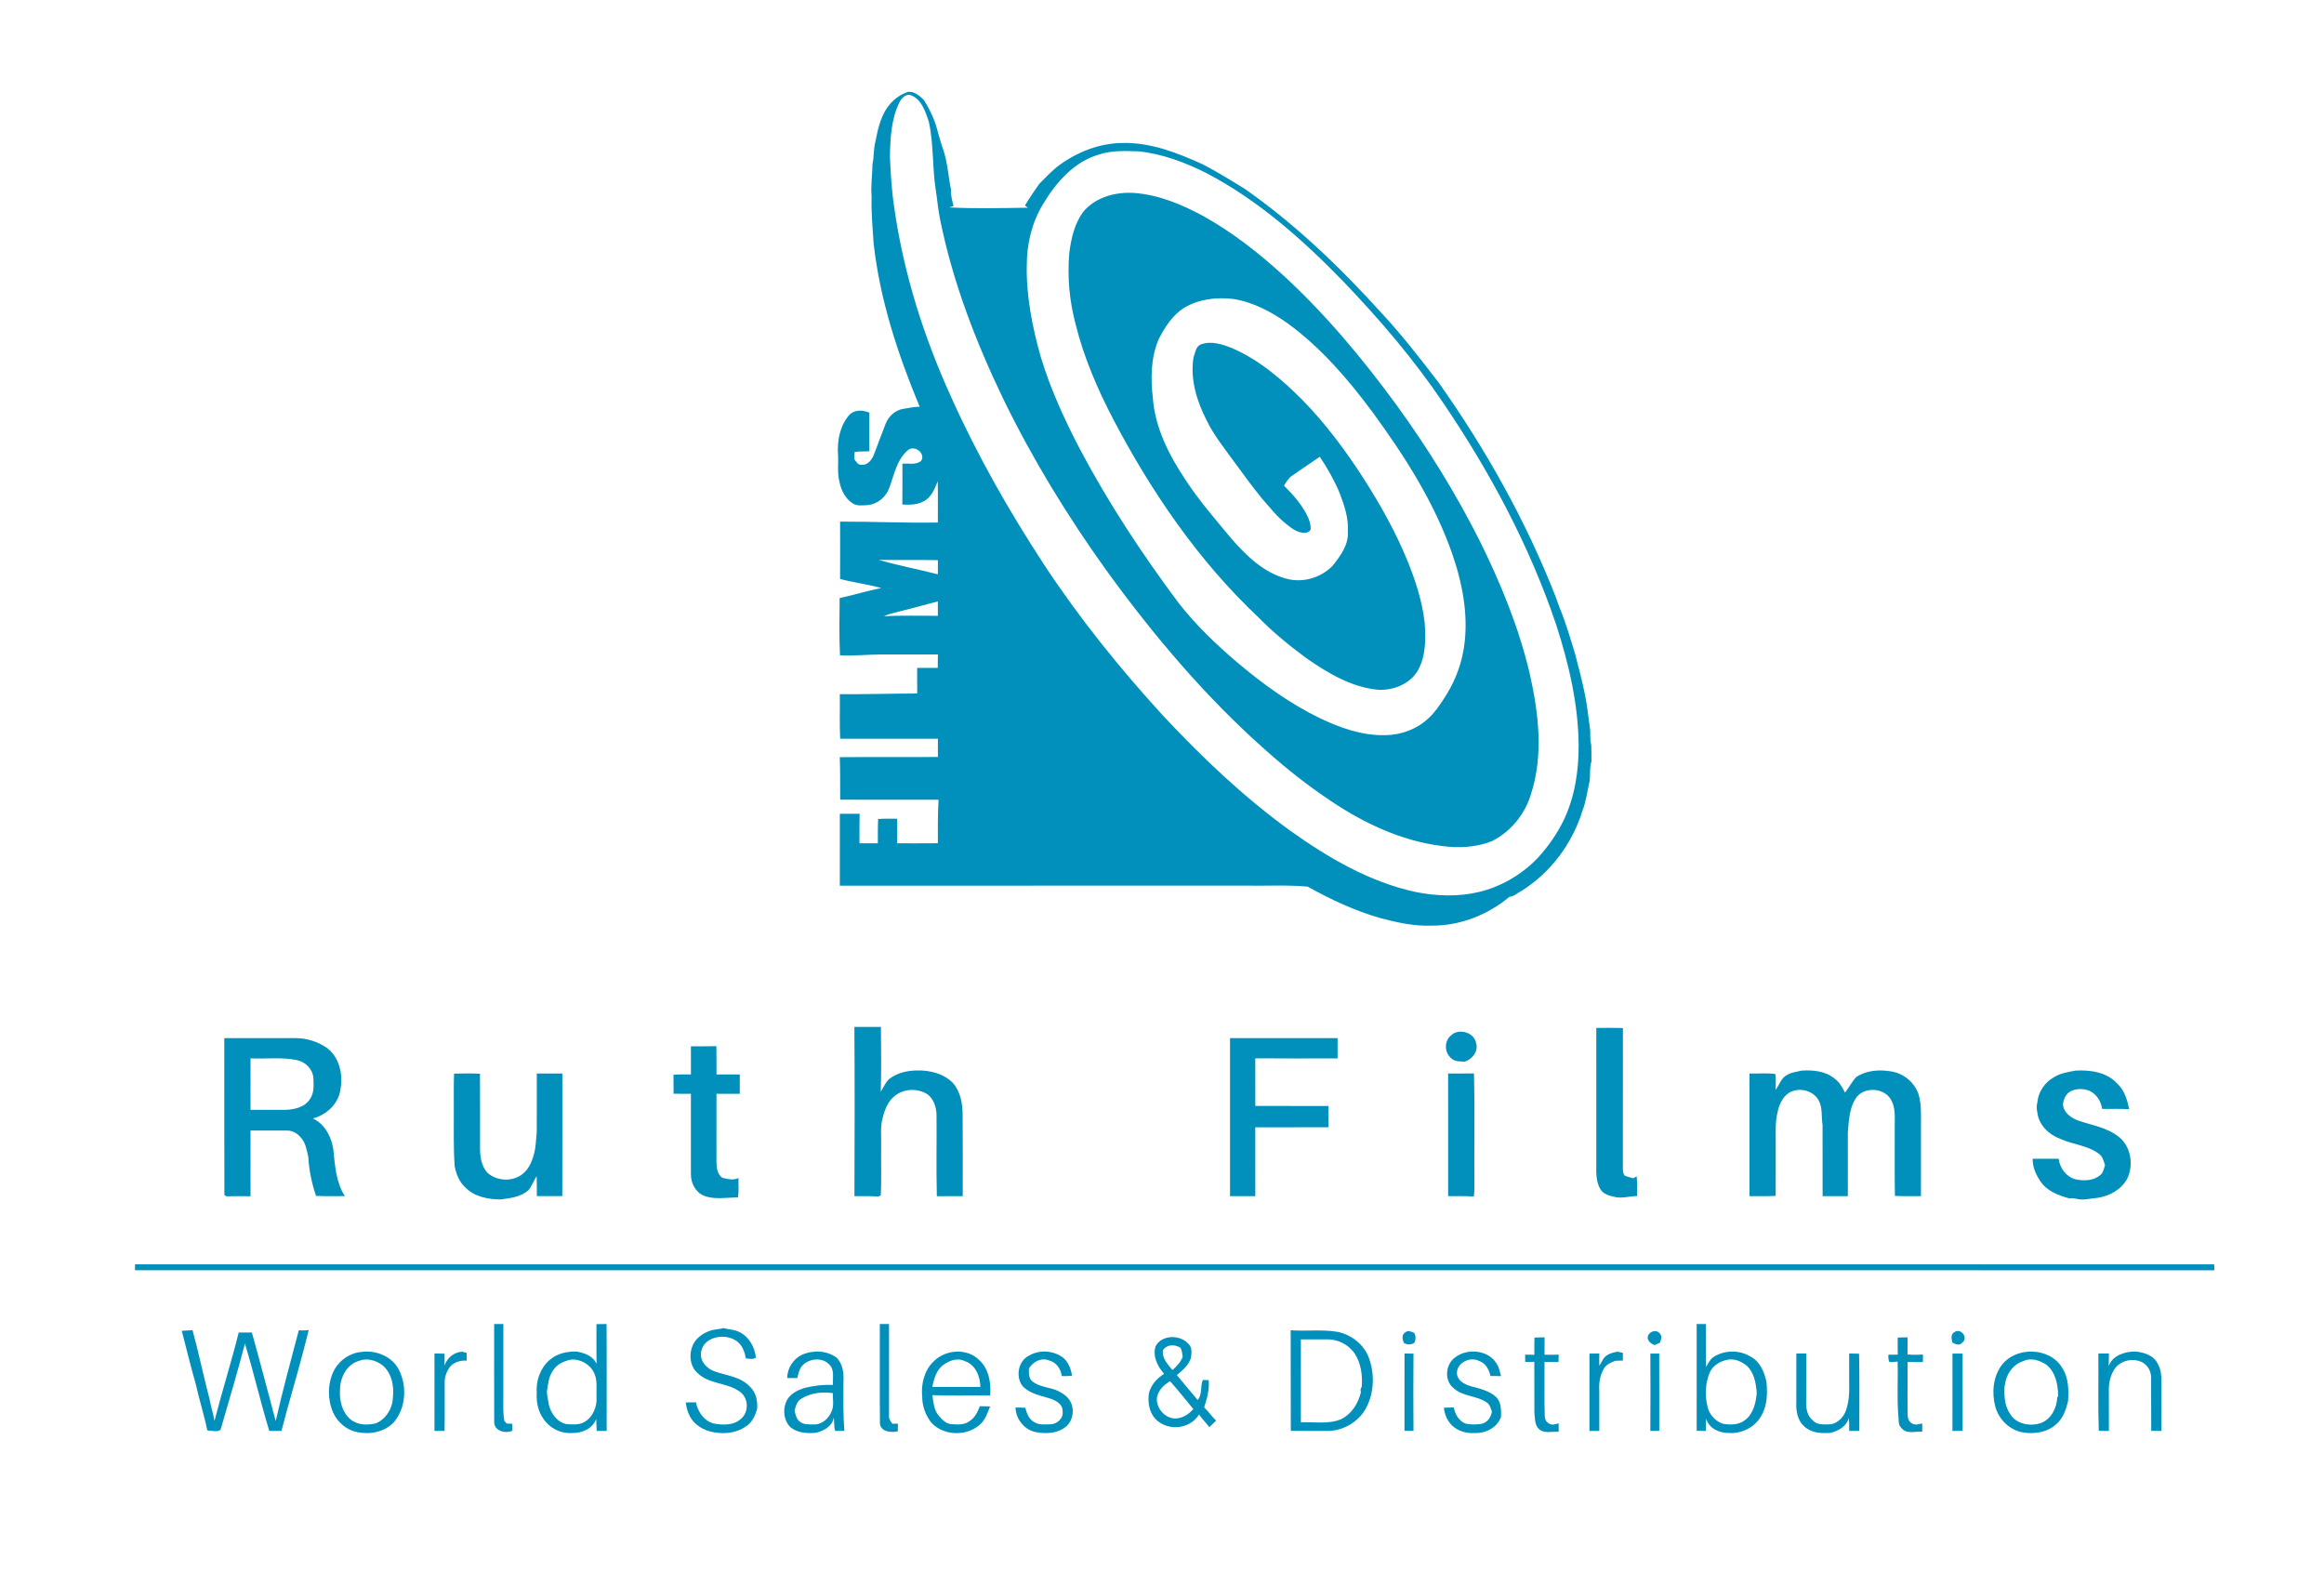 <?xml version="1.0" encoding="UTF-8" ?>
<!DOCTYPE svg PUBLIC "-//W3C//DTD SVG 1.1//EN" "http://www.w3.org/Graphics/SVG/1.1/DTD/svg11.dtd">
<svg width="1500pt" height="1023pt" viewBox="0 0 1500 1023" version="1.1" xmlns="http://www.w3.org/2000/svg">
<g id="#0090bbff">
<path fill="#0090bb" opacity="1.00" d=" M 574.77 66.81 C 577.80 63.35 581.81 60.71 586.17 59.26 C 590.21 58.92 593.65 61.85 596.31 64.55 C 599.29 69.18 601.71 74.19 603.63 79.36 C 605.51 85.39 606.95 91.55 609.09 97.50 C 611.74 105.65 612.06 114.28 613.86 122.58 C 613.51 126.12 614.66 129.58 615.45 133.00 C 614.76 133.22 613.37 133.65 612.68 133.87 C 629.60 134.75 646.56 134.30 663.49 134.06 C 663.01 133.70 662.04 133.00 661.55 132.65 C 664.39 127.82 667.57 123.23 670.78 118.66 C 674.39 114.95 678.05 111.27 681.98 107.89 C 694.22 98.47 709.34 92.28 724.93 92.28 C 743.03 91.95 760.22 98.76 776.44 106.11 C 785.69 110.99 794.63 116.45 803.53 121.97 C 836.20 144.82 865.07 172.63 891.78 202.12 C 904.91 216.26 916.74 231.56 928.49 246.84 C 958.92 289.79 984.87 336.09 1004.07 385.16 C 1004.88 387.25 1005.64 389.36 1006.36 391.49 C 1010.52 401.58 1013.61 412.03 1016.74 422.47 C 1018.99 431.16 1021.33 439.83 1023.04 448.64 C 1024.47 455.34 1025.06 462.17 1026.06 468.94 C 1026.86 472.84 1025.87 476.90 1027.05 480.73 C 1027.24 484.31 1027.16 487.90 1027.18 491.49 C 1025.72 495.97 1026.77 500.84 1025.74 505.44 C 1024.31 511.38 1023.68 517.52 1021.39 523.22 C 1014.92 544.38 1000.85 563.25 982.05 575.00 C 979.44 576.25 977.29 578.65 974.27 578.80 C 960.28 590.53 942.27 597.59 923.93 597.42 C 912.61 597.87 901.45 595.36 890.57 592.46 C 874.24 587.74 858.76 580.51 843.97 572.23 C 830.68 571.07 817.32 571.82 804.00 571.61 C 716.68 571.62 629.37 571.59 542.05 571.63 C 542.08 556.17 542.05 540.72 542.07 525.26 C 546.32 525.25 550.57 525.26 554.83 525.24 C 554.67 531.59 554.77 537.94 554.75 544.29 C 558.69 544.30 562.63 544.30 566.58 544.29 C 566.65 539.07 566.51 533.84 566.79 528.62 C 570.85 528.26 574.94 528.43 579.02 528.43 C 579.17 533.72 579.09 539.00 579.07 544.29 C 587.83 544.28 596.58 544.36 605.33 544.25 C 605.30 534.89 605.25 525.52 605.79 516.18 C 584.62 516.12 563.45 516.21 542.29 516.13 C 542.19 506.99 542.41 497.84 542.02 488.71 C 563.13 488.50 584.24 488.82 605.35 488.55 C 605.32 484.63 605.32 480.71 605.35 476.80 C 584.32 476.78 563.30 476.81 542.27 476.78 C 541.79 467.21 542.20 457.61 542.06 448.03 C 558.72 448.17 575.37 447.64 592.03 447.60 C 591.94 442.10 591.97 436.60 591.98 431.10 C 596.40 431.09 600.83 431.11 605.26 431.07 C 605.33 428.18 605.34 425.29 605.35 422.40 C 593.23 422.39 581.11 422.40 568.99 422.39 C 560.04 422.48 551.11 423.38 542.16 422.95 C 541.58 410.65 541.82 398.33 541.94 386.02 C 550.95 384.07 559.78 381.32 568.84 379.53 C 560.08 377.10 551.01 376.00 542.22 373.68 C 542.29 361.34 542.26 349.01 542.24 336.67 C 563.28 336.60 584.29 337.64 605.33 337.25 C 605.28 328.37 605.44 319.48 605.25 310.60 C 603.23 315.59 601.06 321.37 595.78 323.73 C 591.66 325.93 586.91 325.87 582.39 325.63 C 582.54 316.83 582.43 308.03 582.46 299.22 C 586.40 299.02 591.05 300.16 594.43 297.61 C 597.94 292.69 589.99 286.70 585.78 290.74 C 578.77 296.83 577.08 306.58 573.97 314.90 C 571.87 320.77 566.48 325.35 560.20 326.00 C 556.86 326.12 553.06 326.84 550.15 324.75 C 545.58 321.69 542.87 316.45 541.86 311.14 C 540.24 305.18 541.31 298.97 540.86 292.90 C 540.35 284.19 542.18 274.85 547.96 268.05 C 551.23 264.29 556.87 264.46 561.10 266.36 C 561.13 274.66 561.09 282.96 561.12 291.26 C 557.94 291.50 554.74 291.19 551.60 291.77 C 551.55 293.30 551.49 294.82 551.42 296.35 C 552.59 297.86 553.62 300.27 555.96 299.90 C 560.07 300.51 562.82 296.61 564.13 293.25 C 566.66 286.66 569.08 280.02 571.65 273.44 C 573.53 268.70 577.77 264.76 582.88 263.91 C 586.44 263.35 589.98 262.54 593.61 262.53 C 579.52 228.76 567.92 193.51 563.86 157.01 C 563.25 147.00 562.22 137.03 562.58 126.99 C 561.92 119.95 563.07 112.97 563.14 105.94 C 564.20 101.05 563.77 95.95 565.08 91.10 C 566.76 82.55 568.76 73.49 574.77 66.81 M 580.39 66.35 C 575.18 77.08 574.64 89.33 574.39 101.04 C 574.90 111.98 575.49 122.93 577.15 133.77 C 583.17 176.32 596.28 217.67 614.11 256.71 C 630.94 294.13 651.31 329.90 673.75 364.22 C 696.60 398.96 722.77 431.41 750.82 462.06 C 776.01 489.01 802.91 514.57 832.86 536.22 C 857.30 553.66 883.97 569.27 913.61 575.69 C 927.09 578.41 941.26 578.92 954.70 575.68 C 968.91 572.24 982.01 564.56 992.19 554.10 C 999.06 546.68 1004.93 538.31 1009.36 529.21 C 1016.46 514.23 1019.00 497.46 1018.91 481.00 C 1018.73 454.57 1012.58 428.56 1004.52 403.51 C 987.40 352.56 961.80 304.75 931.70 260.33 C 912.76 232.17 890.63 206.30 867.18 181.83 C 840.86 154.71 812.10 129.14 778.39 111.57 C 764.74 104.74 750.14 99.27 734.88 97.68 C 726.50 97.45 717.90 96.98 709.81 99.60 C 693.37 104.14 681.47 117.84 673.06 132.00 C 666.03 143.69 662.74 157.36 662.73 170.95 C 662.29 191.08 666.31 211.04 671.74 230.34 C 677.97 251.06 687.06 270.79 697.05 289.93 C 715.45 324.73 737.20 357.67 760.73 389.20 C 771.65 403.17 784.50 415.52 797.95 427.04 C 814.47 441.00 832.11 453.91 851.62 463.39 C 864.80 469.72 879.10 474.83 893.91 474.50 C 904.31 474.44 914.75 470.56 922.28 463.31 C 926.01 459.91 928.79 455.67 931.59 451.52 C 937.81 442.26 942.32 431.82 944.39 420.83 C 948.31 399.95 944.45 378.44 937.70 358.54 C 926.11 324.65 906.55 294.20 885.50 265.48 C 869.85 244.45 852.47 224.32 831.22 208.76 C 820.66 201.31 808.89 194.98 795.98 192.95 C 785.29 191.67 773.98 193.01 764.56 198.50 C 756.88 203.21 751.91 211.06 747.88 218.90 C 742.74 230.86 742.62 244.30 744.12 257.03 C 745.56 276.30 754.65 293.96 765.21 309.77 C 774.06 323.32 784.75 335.51 795.05 347.95 C 804.54 358.78 815.56 369.46 829.82 373.37 C 840.44 376.50 852.56 373.06 860.18 365.10 C 865.18 358.76 870.58 351.56 869.94 343.01 C 870.50 334.39 867.66 326.08 864.64 318.14 C 861.17 309.95 856.80 302.16 851.84 294.79 C 845.85 298.81 839.96 302.97 834.00 307.03 C 831.58 308.54 830.25 311.13 828.73 313.43 C 834.77 319.44 840.57 325.95 844.19 333.75 C 845.16 336.03 845.97 338.46 845.97 340.98 C 846.06 343.01 843.72 343.87 842.07 343.92 C 837.60 343.98 833.83 341.15 830.53 338.46 C 824.31 333.68 819.55 327.41 814.39 321.60 C 808.41 314.18 802.74 306.53 797.15 298.83 C 790.72 289.83 783.57 281.24 778.77 271.21 C 772.39 258.81 768.05 244.62 770.36 230.59 C 771.52 227.65 771.77 223.46 775.24 222.25 C 781.90 219.79 789.06 222.27 795.34 224.73 C 812.76 232.32 827.43 244.91 840.73 258.24 C 855.84 273.77 868.85 291.20 880.50 309.43 C 891.28 326.30 901.07 343.88 908.63 362.45 C 913.77 375.11 917.97 388.29 919.55 401.91 C 920.24 412.15 920.41 423.10 915.35 432.36 C 910.40 441.32 899.72 445.58 889.86 445.23 C 872.51 443.73 857.15 434.50 843.17 424.80 C 832.32 416.77 821.80 408.24 812.37 398.58 C 773.71 362.20 743.40 317.87 718.77 271.06 C 708.46 251.31 699.50 230.68 694.17 208.99 C 690.24 194.09 688.81 178.56 690.18 163.21 C 691.33 154.06 693.46 144.62 698.94 137.01 C 706.75 127.31 719.93 123.75 731.95 124.53 C 747.81 125.69 762.78 131.92 776.62 139.44 C 795.42 149.89 812.43 163.27 828.29 177.72 C 855.48 202.73 879.25 231.22 901.05 260.98 C 921.30 288.83 939.53 318.19 955.00 348.96 C 968.57 376.37 980.32 404.89 987.33 434.74 C 993.10 460.25 996.40 487.59 988.03 512.92 C 984.14 525.76 974.93 536.89 962.94 542.91 C 952.79 546.98 941.55 547.45 930.81 546.06 C 904.85 542.83 880.53 531.47 859.00 516.97 C 844.33 507.25 830.52 496.30 817.38 484.62 C 778.33 450.13 744.50 410.11 713.99 367.97 C 689.03 333.19 666.59 296.54 647.82 258.04 C 629.91 220.91 614.92 182.08 606.77 141.58 C 605.47 135.41 605.02 129.11 604.01 122.89 C 601.66 108.15 602.73 93.01 599.47 78.40 C 597.26 72.19 595.07 64.53 588.47 61.70 C 584.95 59.90 581.76 63.43 580.39 66.35 M 567.16 361.36 C 579.73 364.98 592.63 367.44 605.33 370.66 C 605.32 367.62 605.33 364.58 605.36 361.55 C 592.63 361.24 579.89 361.61 567.16 361.36 M 574.18 396.30 C 572.92 396.69 571.70 397.18 570.52 397.76 C 582.11 397.07 593.73 397.52 605.33 397.47 C 605.33 394.37 605.34 391.26 605.32 388.16 C 594.96 390.94 584.58 393.66 574.18 396.30 Z" />
<path fill="#0090bb" opacity="1.00" d=" M 551.46 662.81 C 557.17 662.80 562.87 662.83 568.58 662.79 C 568.70 676.73 568.90 690.67 568.47 704.61 C 570.21 701.92 571.44 698.83 573.74 696.55 C 578.87 692.45 585.54 690.96 591.99 690.90 C 600.26 690.70 609.04 692.91 615.01 698.93 C 620.11 704.72 621.31 712.58 621.33 720.03 C 621.50 737.36 621.37 754.69 621.39 772.03 C 615.82 772.06 610.25 772.00 604.68 772.07 C 604.20 754.42 604.64 736.75 604.47 719.10 C 604.25 714.33 602.60 709.30 598.69 706.31 C 592.66 702.47 584.47 702.50 578.55 706.55 C 573.51 709.91 571.07 715.86 569.72 721.53 C 568.02 727.22 568.92 733.19 568.72 739.02 C 568.58 749.84 568.98 760.68 568.52 771.48 C 568.14 771.68 567.39 772.09 567.01 772.29 C 561.84 771.91 556.67 772.05 551.49 772.03 C 551.63 735.62 551.70 699.21 551.46 662.81 Z" />
<path fill="#0090bb" opacity="1.00" d=" M 1030.31 663.43 C 1036.03 663.48 1041.76 663.31 1047.49 663.53 C 1047.44 693.72 1047.50 723.90 1047.46 754.08 C 1047.47 755.64 1047.59 757.29 1048.46 758.65 C 1050.22 759.59 1052.25 759.83 1054.13 760.51 C 1054.69 760.19 1055.79 759.56 1056.35 759.24 C 1056.80 763.47 1056.51 767.73 1056.62 771.98 C 1051.92 771.92 1047.29 773.64 1042.60 772.63 C 1038.97 771.79 1034.66 770.84 1032.78 767.25 C 1030.37 762.92 1030.18 757.78 1030.32 752.95 C 1030.33 723.11 1030.36 693.27 1030.31 663.43 Z" />
<path fill="#0090bb" opacity="1.00" d=" M 936.46 668.35 C 941.52 663.36 951.63 666.26 952.80 673.44 C 954.22 678.67 950.27 683.66 945.45 685.21 C 942.30 685.03 938.63 685.31 936.34 682.69 C 932.23 679.07 932.20 671.87 936.46 668.35 Z" />
<path fill="#0090bb" opacity="1.00" d=" M 144.77 670.03 C 159.84 670.02 174.91 670.05 189.98 670.02 C 197.54 669.87 205.17 672.20 211.33 676.58 C 220.18 683.54 221.93 696.31 218.95 706.60 C 216.48 714.21 209.62 719.91 201.98 721.88 C 209.73 725.61 214.01 733.84 215.15 742.08 C 216.22 752.28 216.86 763.10 222.57 772.00 C 216.38 772.00 210.18 772.18 203.99 771.86 C 201.21 763.76 199.47 755.33 199.00 746.77 C 197.95 742.32 197.30 737.41 193.98 733.97 C 191.82 731.32 188.50 729.60 185.05 729.68 C 177.26 729.67 169.48 729.69 161.69 729.69 C 161.73 743.83 161.69 757.96 161.71 772.10 C 156.51 771.94 151.30 772.06 146.10 772.14 C 145.79 771.93 145.15 771.51 144.84 771.30 C 144.68 737.55 144.82 703.79 144.77 670.03 M 161.71 683.07 C 161.69 694.16 161.73 705.25 161.69 716.34 C 169.13 716.33 176.57 716.39 184.01 716.33 C 189.97 716.13 196.88 714.68 200.19 709.17 C 202.86 705.28 202.45 700.38 202.29 695.92 C 201.99 690.24 197.32 685.48 191.89 684.28 C 181.98 682.11 171.76 683.60 161.71 683.07 Z" />
<path fill="#0090bb" opacity="1.00" d=" M 793.91 670.03 C 817.04 670.04 840.18 670.01 863.32 670.05 C 863.34 674.40 863.34 678.75 863.32 683.10 C 845.61 683.13 827.90 683.21 810.20 683.06 C 810.24 693.31 810.19 703.55 810.23 713.80 C 825.94 713.84 841.66 713.77 857.38 713.84 C 857.41 718.40 857.40 722.97 857.40 727.54 C 841.67 727.64 825.93 727.55 810.20 727.59 C 810.23 742.40 810.21 757.22 810.22 772.03 C 804.78 772.04 799.34 772.03 793.91 772.03 C 793.90 738.03 793.91 704.03 793.91 670.03 Z" />
<path fill="#0090bb" opacity="1.00" d=" M 445.94 675.30 C 451.42 675.26 456.91 675.39 462.39 675.19 C 462.51 681.29 462.42 687.39 462.45 693.50 C 467.46 693.50 472.48 693.49 477.50 693.50 C 477.49 697.65 477.50 701.80 477.48 705.96 C 472.47 705.97 467.46 705.96 462.45 705.97 C 462.44 720.65 462.47 735.33 462.43 750.02 C 462.44 753.67 462.97 757.88 466.20 760.18 C 469.61 760.96 473.30 762.00 476.63 760.31 C 476.54 764.48 477.01 768.71 476.28 772.86 C 468.94 772.80 461.25 774.51 454.21 771.69 C 448.87 769.41 445.95 763.68 445.94 758.06 C 445.93 740.70 445.94 723.33 445.94 705.96 C 442.21 705.97 438.48 705.97 434.75 705.93 C 434.73 701.85 434.75 697.77 434.70 693.69 C 438.44 693.38 442.20 693.52 445.95 693.46 C 445.93 687.41 445.94 681.35 445.94 675.30 Z" />
<path fill="#0090bb" opacity="1.00" d=" M 1153.68 693.68 C 1156.39 691.96 1159.67 691.88 1162.68 691.01 C 1170.00 690.52 1178.02 691.22 1183.94 696.01 C 1187.16 698.26 1189.08 701.77 1190.82 705.20 C 1193.40 701.98 1195.27 698.22 1198.05 695.17 C 1204.43 690.87 1212.73 690.23 1220.16 691.45 C 1228.40 692.50 1235.75 698.54 1238.37 706.43 C 1240.39 713.44 1239.79 720.79 1239.87 728.00 C 1239.86 742.68 1239.87 757.35 1239.86 772.03 C 1234.25 771.98 1228.64 772.18 1223.04 771.87 C 1222.78 756.23 1223.00 740.59 1222.93 724.96 C 1223.05 719.55 1223.18 713.63 1220.03 708.96 C 1214.89 701.54 1201.97 701.49 1197.37 709.51 C 1193.53 715.96 1193.30 723.76 1192.65 731.03 C 1192.71 744.70 1192.67 758.36 1192.67 772.03 C 1187.24 772.04 1181.80 772.04 1176.38 772.03 C 1176.34 756.70 1176.40 741.36 1176.35 726.03 C 1175.46 720.75 1176.53 715.07 1173.83 710.22 C 1170.25 703.60 1160.82 701.49 1154.55 705.41 C 1150.53 708.16 1148.36 712.87 1147.40 717.51 C 1145.46 724.89 1146.27 732.52 1146.12 740.07 C 1146.08 750.66 1146.20 761.26 1146.06 771.86 C 1140.44 772.18 1134.81 771.98 1129.19 772.03 C 1129.17 745.65 1129.18 719.27 1129.19 692.89 C 1134.75 693.06 1140.41 692.39 1145.91 693.21 C 1146.39 696.59 1146.01 700.01 1146.06 703.41 C 1148.49 700.10 1149.69 695.53 1153.68 693.68 Z" />
<path fill="#0090bb" opacity="1.00" d=" M 1325.47 695.41 C 1329.69 692.63 1334.76 691.94 1339.62 690.99 C 1349.12 690.46 1359.87 691.96 1366.57 699.43 C 1371.30 703.68 1372.95 709.97 1374.30 715.93 C 1368.47 715.49 1362.62 715.82 1356.80 715.70 C 1356.10 710.87 1353.28 706.24 1348.79 704.13 C 1344.84 702.47 1340.16 702.43 1336.33 704.40 C 1333.32 706.17 1331.84 709.52 1331.51 712.88 C 1331.96 718.36 1337.07 721.78 1341.84 723.41 C 1350.49 726.34 1360.00 727.77 1367.36 733.60 C 1375.45 739.79 1377.28 751.96 1372.95 760.86 C 1369.14 767.84 1361.47 771.98 1353.80 773.14 C 1349.81 773.34 1345.88 774.68 1341.88 774.04 C 1339.77 773.67 1337.66 773.13 1335.52 773.42 C 1328.45 771.59 1320.93 768.60 1316.82 762.20 C 1313.98 757.97 1311.82 753.06 1311.96 747.88 C 1317.55 747.88 1323.14 747.85 1328.74 747.90 C 1329.46 753.98 1333.60 759.52 1339.63 761.16 C 1344.92 762.28 1351.17 762.19 1355.51 758.47 C 1357.58 756.99 1357.81 754.30 1358.66 752.09 C 1357.76 749.33 1357.10 746.14 1354.44 744.50 C 1347.23 739.20 1337.92 738.73 1329.94 735.13 C 1322.43 732.36 1315.71 726.01 1314.94 717.71 C 1314.41 715.57 1314.45 713.37 1315.05 711.27 C 1315.60 704.71 1319.79 698.66 1325.47 695.41 Z" />
<path fill="#0090bb" opacity="1.00" d=" M 293.06 692.95 C 298.64 692.83 304.23 692.72 309.80 693.02 C 309.92 709.34 309.83 725.66 309.85 741.98 C 309.95 747.39 310.93 753.18 314.88 757.20 C 320.35 761.80 328.74 762.73 335.00 759.21 C 340.54 756.42 343.31 750.25 344.73 744.52 C 345.93 740.10 345.92 735.49 346.44 730.97 C 346.52 718.28 346.44 705.58 346.47 692.89 C 351.97 692.83 357.47 692.85 362.97 692.88 C 362.93 719.26 363.01 745.64 362.92 772.02 C 357.45 772.04 351.97 772.04 346.50 772.02 C 346.42 767.70 346.56 763.38 346.39 759.07 C 344.50 762.01 343.32 765.41 341.13 768.14 C 336.19 772.56 329.32 773.34 323.03 774.16 C 315.00 774.07 306.25 772.46 300.42 766.47 C 296.52 762.95 294.45 757.89 293.49 752.83 C 292.57 740.92 293.01 728.96 292.91 717.03 C 292.99 709.00 292.74 700.97 293.06 692.95 Z" />
<path fill="#0090bb" opacity="1.00" d=" M 934.68 692.87 C 940.23 692.81 945.79 692.94 951.35 692.83 C 951.97 716.86 951.41 740.94 951.63 765.00 C 951.66 767.42 951.64 769.85 951.25 772.26 C 945.74 771.86 940.21 772.09 934.69 772.03 C 934.65 745.64 934.68 719.26 934.68 692.87 Z" />
<path fill="#0090bb" opacity="1.00" d=" M 87.15 816.05 C 534.47 816.05 981.80 816.05 1429.12 816.05 C 1429.14 817.31 1429.18 818.58 1429.24 819.87 C 981.87 819.80 534.50 819.84 87.14 819.85 C 87.14 818.57 87.14 817.30 87.15 816.05 Z" />
<path fill="#0090bb" opacity="1.00" d=" M 318.95 854.56 C 320.93 854.55 322.91 854.56 324.89 854.57 C 324.87 870.04 324.89 885.52 324.88 901.00 C 324.95 906.38 324.54 911.80 325.53 917.12 C 325.93 917.55 326.75 918.42 327.15 918.85 C 328.01 918.86 329.73 918.88 330.58 918.89 C 330.61 920.38 330.65 921.89 330.71 923.41 C 326.38 925.44 319.13 923.74 318.99 918.08 C 318.89 896.91 318.97 875.73 318.95 854.56 Z" />
<path fill="#0090bb" opacity="1.00" d=" M 384.97 854.63 C 387.14 854.57 389.32 854.55 391.50 854.55 C 391.68 877.54 391.52 900.55 391.57 923.55 C 389.42 923.54 387.27 923.54 385.13 923.55 C 384.99 920.96 384.87 918.38 384.80 915.81 C 382.55 922.21 375.39 925.12 369.04 924.90 C 362.97 925.31 356.79 922.76 352.73 918.24 C 347.89 913.16 345.96 905.88 346.44 898.99 C 345.85 891.19 348.70 882.97 354.70 877.81 C 359.49 873.56 366.16 872.05 372.42 872.36 C 377.49 873.26 382.78 875.31 385.08 880.29 C 384.86 871.74 385.04 863.18 384.97 854.63 M 368.52 877.52 C 363.92 878.46 359.19 880.57 356.77 884.82 C 354.06 888.67 353.76 893.45 353.01 897.95 C 352.92 900.83 353.91 903.61 354.19 906.48 C 355.57 912.28 359.76 918.20 366.00 919.20 C 369.66 919.40 373.65 919.77 376.97 917.90 C 382.59 914.87 385.36 908.13 385.03 901.96 C 384.75 896.72 385.85 891.14 383.50 886.24 C 381.01 880.62 374.58 876.98 368.52 877.52 Z" />
<path fill="#0090bb" opacity="1.00" d=" M 567.87 854.56 C 569.84 854.55 571.82 854.56 573.81 854.57 C 573.80 874.41 573.77 894.26 573.82 914.11 C 573.65 915.98 574.92 917.46 575.92 918.91 C 576.83 918.90 578.64 918.88 579.54 918.86 C 579.51 920.51 579.49 922.17 579.47 923.84 C 575.32 924.68 569.13 924.37 567.95 919.33 C 567.74 897.75 567.92 876.15 567.87 854.56 Z" />
<path fill="#0090bb" opacity="1.00" d=" M 1095.10 854.57 C 1097.07 854.56 1099.05 854.55 1101.05 854.56 C 1101.09 863.79 1100.96 873.02 1101.12 882.24 C 1102.52 880.00 1103.67 877.44 1105.91 875.88 C 1112.93 871.33 1122.41 871.16 1129.61 875.43 C 1135.90 878.54 1138.89 885.59 1140.17 892.13 C 1140.84 899.45 1140.68 907.33 1136.78 913.83 C 1132.78 921.16 1124.20 925.40 1115.97 924.90 C 1109.78 925.00 1103.09 922.00 1101.20 915.67 C 1101.08 918.30 1101.03 920.93 1101.02 923.57 C 1099.04 923.54 1097.07 923.51 1095.11 923.47 C 1095.11 900.50 1095.13 877.54 1095.10 854.57 M 1115.56 877.53 C 1110.37 878.31 1105.31 881.31 1103.30 886.35 C 1100.65 893.28 1100.33 901.08 1102.19 908.25 C 1103.39 913.17 1107.33 917.44 1112.16 918.96 C 1116.98 919.79 1122.48 919.69 1126.47 916.45 C 1131.76 912.35 1133.28 905.40 1133.87 899.08 C 1133.40 892.88 1132.27 886.12 1127.59 881.61 C 1124.27 878.92 1119.92 876.79 1115.56 877.53 Z" />
<path fill="#0090bb" opacity="1.00" d=" M 457.97 859.03 C 460.84 857.92 463.99 858.04 466.93 857.19 C 470.37 858.14 474.12 858.04 477.32 859.80 C 483.53 862.83 487.12 869.50 487.89 876.18 C 486.12 877.67 483.45 876.94 481.35 876.70 C 480.62 871.76 478.41 866.64 473.60 864.46 C 466.40 860.78 454.59 863.06 452.65 871.95 C 451.14 877.98 455.91 883.30 461.28 885.15 C 469.01 887.85 478.13 888.61 483.98 894.96 C 487.95 898.55 489.12 904.25 488.66 909.40 C 487.48 913.72 485.44 918.09 481.54 920.59 C 475.49 924.89 467.60 925.76 460.46 924.36 C 454.20 923.30 447.99 919.64 445.11 913.80 C 443.67 911.13 443.03 908.13 442.60 905.16 C 444.79 905.13 446.98 905.11 449.17 905.09 C 450.44 911.14 454.19 916.94 460.42 918.70 C 466.48 919.90 473.77 920.12 478.54 915.51 C 483.52 911.00 483.08 902.14 477.59 898.28 C 469.52 892.30 457.98 893.51 450.50 886.46 C 445.69 882.42 444.57 875.33 446.63 869.60 C 448.28 864.42 452.99 860.77 457.97 859.03 Z" />
<path fill="#0090bb" opacity="1.00" d=" M 117.32 858.91 C 119.64 858.81 121.96 858.72 124.27 858.50 C 128.28 873.21 131.35 888.20 135.23 902.96 C 136.07 907.73 137.67 912.32 138.42 917.12 C 143.31 898.01 149.32 879.19 154.06 860.05 C 156.90 860.06 159.74 860.06 162.58 860.04 C 167.87 879.04 172.87 898.12 177.95 917.18 C 182.38 897.54 187.75 878.12 192.83 858.64 C 194.98 858.78 197.14 858.74 199.28 858.42 C 194.87 876.21 189.83 893.87 184.85 911.52 C 183.92 915.56 182.68 919.52 181.64 923.54 C 179.03 923.54 176.42 923.54 173.81 923.56 C 168.11 904.92 163.80 885.85 158.09 867.21 C 153.20 885.84 147.75 904.33 142.36 922.81 C 140.09 924.54 136.54 923.24 133.79 923.24 C 131.79 913.21 128.57 903.47 126.40 893.49 C 123.12 882.03 120.29 870.45 117.32 858.91 Z" />
<path fill="#0090bb" opacity="1.00" d=" M 833.04 858.58 C 843.08 859.31 853.22 857.93 863.18 859.59 C 872.01 861.36 879.94 867.40 883.33 875.84 C 887.39 886.36 887.05 898.71 881.74 908.75 C 876.83 918.00 866.41 923.84 856.00 923.58 C 848.37 923.50 840.75 923.61 833.13 923.51 C 833.00 901.87 833.17 880.23 833.04 858.58 M 839.63 864.50 C 839.65 882.35 839.64 900.20 839.64 918.05 C 848.20 917.57 857.23 919.42 865.39 916.07 C 872.31 912.81 876.66 905.86 878.38 898.59 C 878.32 898.15 878.19 897.26 878.12 896.81 C 878.33 896.34 878.74 895.39 878.94 894.91 C 879.49 887.62 878.46 879.84 874.36 873.62 C 870.35 867.68 863.14 864.14 856.00 864.46 C 850.54 864.50 845.08 864.47 839.63 864.50 Z" />
<path fill="#0090bb" opacity="1.00" d=" M 906.97 859.97 C 908.69 858.44 910.91 859.46 912.73 860.21 C 913.95 862.28 913.90 864.60 912.83 866.73 C 910.64 868.05 908.23 868.09 906.08 866.70 C 905.13 864.51 904.56 861.46 906.97 859.97 Z" />
<path fill="#0090bb" opacity="1.00" d=" M 1063.52 862.70 C 1064.29 859.37 1068.92 857.78 1071.21 860.56 C 1072.96 862.23 1072.12 864.64 1071.42 866.59 C 1070.23 867.10 1069.06 867.63 1067.92 868.19 C 1065.70 867.22 1063.11 865.50 1063.52 862.70 Z" />
<path fill="#0090bb" opacity="1.00" d=" M 1261.68 859.66 C 1265.70 857.01 1270.65 863.55 1266.57 866.47 C 1264.93 868.76 1262.33 867.63 1260.30 866.68 C 1259.42 864.32 1258.90 860.96 1261.68 859.66 Z" />
<path fill="#0090bb" opacity="1.00" d=" M 745.87 868.86 C 749.97 861.25 762.08 861.27 767.30 867.65 C 769.59 869.85 769.04 873.31 768.76 876.16 C 767.38 881.02 763.32 884.41 759.57 887.51 C 764.01 892.92 768.56 898.25 773.05 903.62 C 776.17 899.85 774.58 894.87 776.35 890.65 C 777.30 890.69 779.21 890.75 780.16 890.78 C 780.72 896.84 779.01 902.66 777.23 908.37 C 780.00 911.02 782.15 914.24 784.92 916.92 C 783.46 918.31 782.01 919.70 780.55 921.09 C 778.39 918.32 775.90 915.82 773.92 912.92 C 768.72 921.63 756.11 923.68 748.06 917.79 C 742.07 913.63 740.36 905.54 741.68 898.73 C 743.13 893.60 746.89 889.49 751.34 886.70 C 747.14 881.86 743.81 875.37 745.87 868.86 M 750.60 871.46 C 749.85 876.65 753.72 880.59 756.76 884.25 C 759.47 881.88 761.99 879.24 763.33 875.84 C 763.17 873.79 762.88 871.76 761.96 869.92 C 758.33 867.58 753.16 867.55 750.60 871.46 M 746.74 901.95 C 745.98 908.79 751.99 915.79 759.02 915.52 C 763.46 915.28 767.36 912.71 770.21 909.43 C 765.27 903.40 760.39 897.31 755.23 891.46 C 751.26 893.77 747.60 897.24 746.74 901.95 Z" />
<path fill="#0090bb" opacity="1.00" d=" M 990.40 863.30 C 992.57 863.23 994.74 863.19 996.93 863.14 C 996.86 866.88 996.87 870.62 996.89 874.37 C 999.93 874.43 1002.99 874.43 1006.04 874.30 C 1005.99 875.89 1005.95 877.48 1005.92 879.09 C 1002.90 879.11 999.89 879.11 996.89 879.05 C 996.99 890.72 996.67 902.41 997.04 914.07 C 997.12 917.30 999.36 919.45 1002.58 919.49 C 1003.71 919.20 1004.85 918.93 1006.00 918.69 C 1005.98 920.50 1005.99 922.31 1006.01 924.14 C 1001.87 923.73 996.98 925.47 993.50 922.54 C 990.46 919.93 990.83 915.61 990.36 912.01 C 990.26 900.98 990.39 889.95 990.31 878.92 C 988.33 879.02 986.37 879.07 984.42 878.98 C 984.39 877.42 984.38 875.87 984.38 874.33 C 986.36 874.37 988.34 874.39 990.34 874.40 C 990.32 870.69 990.29 867.00 990.40 863.30 Z" />
<path fill="#0090bb" opacity="1.00" d=" M 1224.86 863.29 C 1226.96 863.23 1229.08 863.19 1231.21 863.15 C 1231.19 866.83 1231.20 870.52 1231.18 874.22 C 1234.49 874.51 1237.82 874.45 1241.15 874.28 C 1241.13 875.87 1241.12 877.48 1241.12 879.09 C 1237.80 879.10 1234.48 879.10 1231.18 879.06 C 1231.31 890.63 1231.03 902.22 1231.31 913.78 C 1231.48 917.08 1233.66 919.57 1237.10 919.45 C 1238.28 919.19 1239.47 918.95 1240.69 918.75 C 1240.69 920.51 1240.69 922.28 1240.71 924.06 C 1236.23 923.75 1230.46 925.80 1227.25 921.66 C 1225.63 920.22 1225.40 918.00 1225.45 915.98 C 1224.23 903.63 1225.14 891.20 1224.80 878.81 C 1222.97 878.85 1221.02 879.47 1219.28 878.80 C 1218.87 877.34 1218.72 875.85 1218.84 874.32 C 1220.84 874.37 1222.87 874.38 1224.89 874.29 C 1224.82 870.62 1224.82 866.95 1224.86 863.29 Z" />
<path fill="#0090bb" opacity="1.00" d=" M 233.62 872.54 C 242.93 871.31 253.40 875.65 257.61 884.37 C 262.84 895.00 261.95 908.90 254.13 918.05 C 248.18 924.30 238.73 926.06 230.52 924.33 C 223.71 923.00 217.96 918.05 215.07 911.81 C 211.37 903.47 211.36 893.57 215.20 885.28 C 218.59 878.18 225.74 873.12 233.62 872.54 M 231.54 878.39 C 223.64 880.76 219.51 889.15 219.45 896.94 C 219.02 903.75 220.68 911.29 226.03 915.94 C 230.56 919.81 237.06 920.04 242.60 918.65 C 248.05 916.44 251.89 911.21 253.17 905.55 C 253.63 903.24 253.65 900.88 253.81 898.56 C 253.89 892.19 251.95 885.29 246.83 881.14 C 242.55 877.92 236.67 876.28 231.54 878.39 Z" />
<path fill="#0090bb" opacity="1.00" d=" M 517.54 874.45 C 524.59 871.25 533.44 871.53 539.81 876.15 C 544.06 880.16 544.72 886.42 544.38 891.96 C 544.36 902.49 544.15 913.03 544.99 923.51 C 543.01 923.52 541.04 923.54 539.08 923.57 C 538.12 920.76 538.56 917.77 538.18 914.89 C 537.10 920.69 531.64 923.62 526.38 924.80 C 520.71 925.20 514.45 924.91 509.96 920.98 C 506.07 916.93 505.22 910.51 507.20 905.37 C 509.00 900.05 514.52 897.19 519.60 895.72 C 525.49 894.33 531.54 893.56 537.61 893.90 C 537.30 889.53 538.83 884.20 535.31 880.77 C 530.86 875.89 522.60 876.67 518.15 881.11 C 515.88 883.30 515.37 886.54 514.55 889.44 C 512.39 889.43 510.23 889.43 508.08 889.42 C 508.11 883.15 511.93 877.19 517.54 874.45 M 516.98 902.90 C 514.33 904.52 513.57 907.69 512.82 910.48 C 513.50 913.05 514.00 916.04 516.37 917.68 C 518.81 919.56 522.06 919.35 524.98 919.35 C 530.42 919.76 535.13 915.41 536.89 910.55 C 538.43 906.94 537.35 902.96 537.60 899.18 C 530.61 898.13 523.02 899.05 516.98 902.90 Z" />
<path fill="#0090bb" opacity="1.00" d=" M 602.69 878.61 C 610.33 870.92 624.32 869.93 632.11 877.91 C 638.33 883.60 639.68 892.66 639.13 900.68 C 626.69 900.54 614.24 900.97 601.81 900.46 C 602.46 905.10 602.80 910.28 606.07 913.95 C 608.21 916.34 610.66 918.99 614.11 919.19 C 618.16 919.51 622.72 919.76 626.09 917.03 C 629.37 914.81 631.08 911.17 632.44 907.59 C 634.62 907.64 636.81 907.68 639.02 907.73 C 637.55 911.49 636.27 915.50 633.47 918.53 C 625.12 927.06 609.75 927.20 601.43 918.56 C 597.46 913.77 595.22 907.63 595.22 901.41 C 594.38 893.33 596.59 884.36 602.69 878.61 M 608.94 880.87 C 604.39 884.20 602.78 889.88 601.78 895.15 C 612.10 895.21 622.43 895.17 632.76 895.17 C 632.69 888.36 629.56 880.59 622.52 878.43 C 617.98 876.14 612.78 878.17 608.94 880.87 Z" />
<path fill="#0090bb" opacity="1.00" d=" M 664.03 875.03 C 670.66 871.07 679.52 871.51 685.78 875.99 C 689.52 878.81 691.25 883.47 691.95 887.96 C 689.74 888.18 687.53 888.22 685.32 888.14 C 684.78 883.65 681.77 879.24 677.23 878.12 C 672.26 875.92 666.59 878.87 664.09 883.35 C 664.11 886.19 663.80 889.48 666.26 891.51 C 671.04 895.48 677.71 895.22 683.13 897.88 C 686.28 899.46 689.43 901.63 691.01 904.91 C 693.79 910.29 692.33 917.73 687.33 921.32 C 682.03 925.27 674.83 925.53 668.58 924.31 C 661.20 922.92 655.54 915.83 655.47 908.41 C 657.58 908.45 659.70 908.51 661.82 908.58 C 662.64 912.27 664.25 916.39 667.94 918.08 C 670.98 919.88 674.69 919.27 678.07 919.27 C 682.24 919.16 686.56 915.42 685.83 910.99 C 686.24 906.93 682.22 904.29 678.90 903.03 C 672.32 900.76 664.64 899.88 659.79 894.33 C 655.44 888.37 657.22 878.42 664.03 875.03 Z" />
<path fill="#0090bb" opacity="1.00" d=" M 939.11 876.16 C 947.07 869.85 961.18 871.25 966.27 880.63 C 967.75 882.88 968.01 885.64 968.84 888.16 C 966.55 888.18 964.28 888.17 962.01 888.10 C 961.10 884.03 958.94 879.74 954.68 878.42 C 948.82 875.23 939.88 879.71 940.37 886.76 C 940.88 891.21 945.25 893.49 949.09 894.63 C 954.97 896.30 961.50 897.50 965.98 902.01 C 969.05 905.46 968.89 910.18 968.82 914.51 C 966.37 921.38 959.04 925.19 952.00 924.90 C 946.66 925.29 941.01 923.75 937.12 919.95 C 934.07 916.95 932.39 912.78 931.94 908.58 C 934.07 908.51 936.21 908.46 938.36 908.39 C 939.10 912.84 941.72 917.29 946.13 918.89 C 949.33 919.56 952.69 919.46 955.94 919.05 C 959.84 918.33 962.48 914.78 962.93 910.97 C 962.11 908.91 961.60 906.48 959.63 905.20 C 953.11 900.64 944.06 901.50 938.12 895.87 C 932.03 890.97 932.96 880.64 939.11 876.16 Z" />
<path fill="#0090bb" opacity="1.00" d=" M 1036.98 874.93 C 1039.00 873.41 1041.51 872.91 1043.93 872.40 C 1045.09 872.65 1046.26 872.90 1047.45 873.16 C 1047.44 874.80 1047.44 876.46 1047.45 878.13 C 1045.81 878.18 1044.20 878.24 1042.60 878.30 C 1039.38 879.50 1035.80 881.07 1034.59 884.59 C 1032.19 889.01 1032.00 894.10 1032.24 899.01 C 1032.25 907.19 1032.23 915.37 1032.24 923.54 C 1030.12 923.54 1027.99 923.54 1025.89 923.56 C 1025.89 906.92 1025.86 890.28 1025.90 873.64 C 1028.01 873.61 1030.13 873.59 1032.26 873.59 C 1032.23 876.21 1032.19 878.84 1032.25 881.47 C 1033.87 879.33 1034.57 876.39 1036.98 874.93 Z" />
<path fill="#0090bb" opacity="1.00" d=" M 1291.66 881.52 C 1300.78 868.80 1323.15 869.30 1331.09 882.98 C 1335.23 889.33 1335.22 897.12 1334.82 904.41 C 1333.44 909.83 1331.61 915.43 1327.20 919.19 C 1321.44 924.56 1312.91 925.77 1305.40 924.47 C 1296.97 922.93 1290.03 916.05 1287.86 907.85 C 1285.52 899.10 1286.32 889.05 1291.66 881.52 M 1306.19 878.36 C 1300.16 880.16 1295.77 885.57 1294.46 891.62 C 1294.23 892.85 1293.99 894.10 1293.76 895.35 C 1293.52 901.24 1293.93 907.52 1297.38 912.55 C 1301.36 919.27 1310.45 920.82 1317.40 918.43 C 1323.99 915.90 1327.52 908.68 1327.83 901.96 L 1328.43 900.98 C 1328.27 893.63 1326.82 885.27 1320.49 880.62 C 1316.33 878.01 1310.92 876.19 1306.19 878.36 Z" />
<path fill="#0090bb" opacity="1.00" d=" M 1361.06 881.72 C 1363.42 874.81 1371.41 872.31 1378.06 872.31 C 1383.69 872.73 1390.28 874.79 1392.76 880.38 C 1394.65 883.59 1395.06 887.35 1395.05 891.01 C 1395.03 901.86 1395.04 912.71 1395.03 923.56 C 1392.84 923.54 1390.66 923.54 1388.49 923.51 C 1388.35 912.01 1388.52 900.50 1388.42 889.00 C 1388.41 884.10 1385.21 879.63 1380.43 878.38 C 1374.34 876.50 1366.83 879.19 1363.95 885.04 C 1361.77 888.96 1360.98 893.57 1361.14 898.03 C 1361.19 906.53 1361.14 915.04 1361.16 923.55 C 1358.97 923.55 1356.78 923.65 1354.63 923.40 C 1354.03 906.83 1354.55 890.19 1354.37 873.60 C 1356.62 873.59 1358.90 873.60 1361.18 873.61 C 1361.16 876.30 1361.10 879.01 1361.06 881.72 Z" />
<path fill="#0090bb" opacity="1.00" d=" M 286.88 881.37 C 288.63 876.39 292.94 872.76 298.28 872.39 C 299.00 872.59 300.45 872.99 301.18 873.19 C 301.18 874.84 301.19 876.49 301.20 878.17 C 297.19 877.91 292.87 879.19 290.25 882.38 C 288.35 885.19 286.95 888.52 287.02 891.97 C 286.98 902.49 287.15 913.00 286.94 923.52 C 284.76 923.53 282.59 923.54 280.43 923.56 C 280.43 906.90 280.42 890.24 280.43 873.58 C 282.60 873.59 284.76 873.62 286.93 873.69 C 286.99 876.25 286.95 878.80 286.88 881.37 Z" />
<path fill="#0090bb" opacity="1.00" d=" M 1065.20 873.62 C 1067.10 873.60 1069.00 873.60 1070.92 873.62 C 1071.00 890.24 1070.93 906.86 1070.96 923.48 C 1069.02 923.51 1067.10 923.53 1065.18 923.56 C 1065.33 906.91 1065.27 890.27 1065.20 873.62 Z" />
<path fill="#0090bb" opacity="1.00" d=" M 906.52 873.59 C 908.44 873.59 910.38 873.61 912.33 873.65 C 912.17 890.27 912.19 906.89 912.32 923.51 C 910.37 923.53 908.44 923.52 906.51 923.46 C 906.54 906.84 906.53 890.21 906.52 873.59 Z" />
<path fill="#0090bb" opacity="1.00" d=" M 1159.41 905.02 C 1159.45 894.54 1159.41 884.07 1159.43 873.60 C 1161.55 873.59 1163.68 873.59 1165.83 873.62 C 1165.88 883.73 1165.79 893.85 1165.78 903.97 C 1165.55 908.59 1166.26 913.83 1170.18 916.88 C 1172.68 919.58 1176.59 919.43 1179.98 919.33 C 1185.28 919.51 1189.66 915.26 1191.38 910.52 C 1193.40 904.94 1193.72 898.87 1193.53 892.98 C 1193.53 886.51 1193.54 880.04 1193.52 873.58 C 1195.64 873.59 1197.78 873.62 1199.92 873.72 C 1200.31 890.30 1200.01 906.91 1200.08 923.50 C 1197.88 923.53 1195.70 923.54 1193.53 923.56 C 1193.57 920.81 1193.62 918.05 1193.25 915.32 C 1191.71 920.78 1186.50 923.57 1181.36 924.82 C 1175.48 925.25 1168.92 924.87 1164.44 920.53 C 1160.09 916.69 1159.15 910.52 1159.41 905.02 Z" />
<path fill="#0090bb" opacity="1.00" d=" M 1260.20 873.65 C 1262.37 873.61 1264.55 873.61 1266.75 873.65 C 1266.76 890.26 1266.75 906.87 1266.76 923.48 C 1264.56 923.52 1262.37 923.54 1260.19 923.56 C 1260.20 906.92 1260.19 890.29 1260.20 873.65 Z" />
</g>
</svg>
